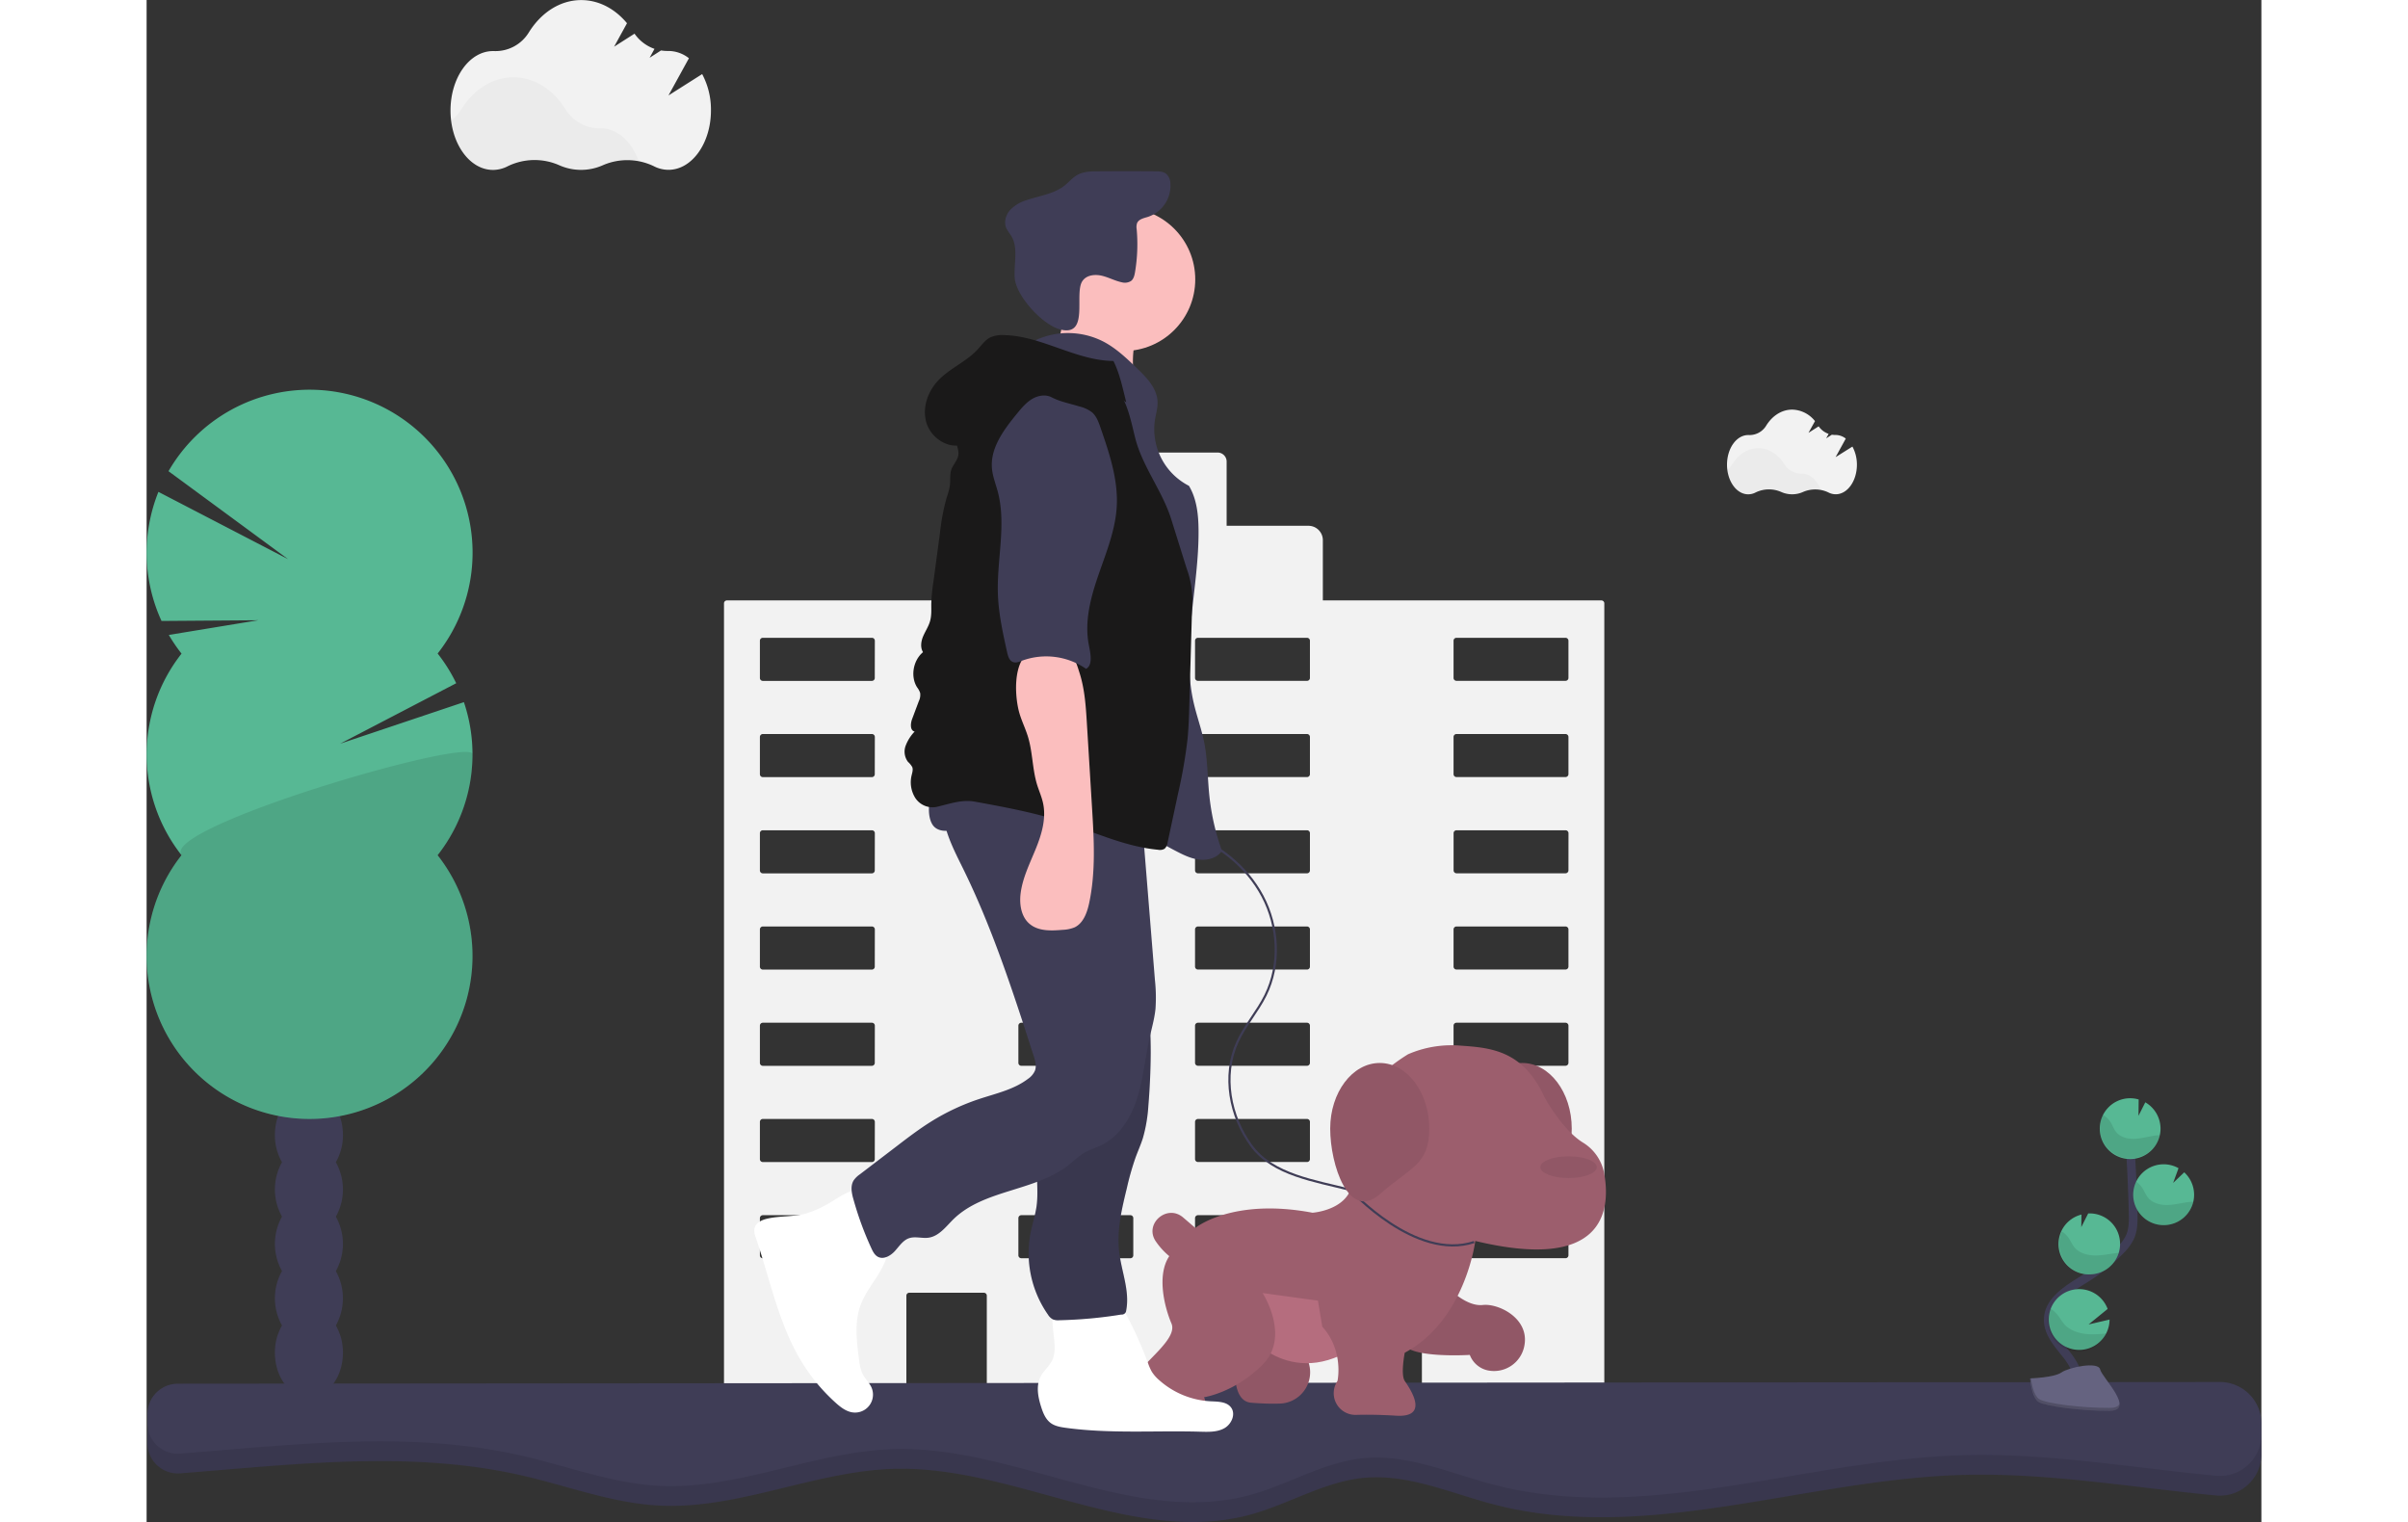 <svg id="f52a33bb-f0f0-440f-a6eb-12ce17e2b83a" data-name="Layer 1" xmlns="http://www.w3.org/2000/svg" width="231" height="146" viewBox="0 0 974.38 701.23"><rect x="0" y="0" width="974.38" height="701.23" fill="#333333" stroke="none"/><title>dog walking</title><path d="M783.11,376H654.76V348.26a6.64,6.64,0,0,0-6.64-6.64H610.43V312.05a4.18,4.18,0,0,0-4.18-4.18H557.7a4.18,4.18,0,0,0-4.18,4.18v29.57H509.21a6.64,6.64,0,0,0-6.64,6.64V376H380.18a1.35,1.35,0,0,0-1.34,1.35V745.89a1.35,1.35,0,0,0,1.34,1.35h81.34a1.35,1.35,0,0,0,1.35-1.35V696.31a1.36,1.36,0,0,1,1.35-1.35h34.36a1.36,1.36,0,0,1,1.35,1.35v49.58a1.35,1.35,0,0,0,1.34,1.35H662a1.36,1.36,0,0,0,1.35-1.35V696.31a1.35,1.35,0,0,1,1.34-1.35h34.36a1.35,1.35,0,0,1,1.35,1.35v49.58a1.36,1.36,0,0,0,1.35,1.35h81.34a1.36,1.36,0,0,0,1.35-1.35V377.37A1.36,1.36,0,0,0,783.11,376ZM448.31,677.74a1.34,1.34,0,0,1-1.34,1.34H396.73a1.34,1.34,0,0,1-1.35-1.34V660.58a1.35,1.35,0,0,1,1.35-1.35H447a1.35,1.35,0,0,1,1.34,1.35Zm0-44.34a1.34,1.34,0,0,1-1.34,1.35H396.73a1.34,1.34,0,0,1-1.35-1.35V616.25a1.34,1.34,0,0,1,1.35-1.35H447a1.34,1.34,0,0,1,1.34,1.35Zm0-44.33a1.35,1.35,0,0,1-1.34,1.35H396.73a1.35,1.35,0,0,1-1.35-1.35V571.91a1.35,1.35,0,0,1,1.35-1.35H447a1.35,1.35,0,0,1,1.34,1.35Zm0-44.34a1.34,1.34,0,0,1-1.34,1.35H396.73a1.34,1.34,0,0,1-1.35-1.35V527.58a1.34,1.34,0,0,1,1.35-1.35H447a1.34,1.34,0,0,1,1.34,1.35Zm0-44.33a1.35,1.35,0,0,1-1.34,1.35H396.73a1.35,1.35,0,0,1-1.35-1.35V483.24a1.34,1.34,0,0,1,1.35-1.34H447a1.34,1.34,0,0,1,1.34,1.34Zm0-44.33a1.34,1.34,0,0,1-1.34,1.34H396.73a1.34,1.34,0,0,1-1.35-1.34V438.91a1.35,1.35,0,0,1,1.35-1.35H447a1.35,1.35,0,0,1,1.34,1.35Zm0-44.34a1.34,1.34,0,0,1-1.34,1.35H396.73a1.34,1.34,0,0,1-1.35-1.35V394.58a1.34,1.34,0,0,1,1.35-1.35H447a1.34,1.34,0,0,1,1.34,1.35Zm119.11,266a1.34,1.34,0,0,1-1.35,1.34H515.83a1.35,1.35,0,0,1-1.35-1.34V660.58a1.36,1.36,0,0,1,1.35-1.35h50.24a1.35,1.35,0,0,1,1.35,1.35Zm0-44.34a1.34,1.34,0,0,1-1.35,1.35H515.83a1.35,1.35,0,0,1-1.35-1.35V616.25a1.35,1.35,0,0,1,1.35-1.35h50.24a1.34,1.34,0,0,1,1.35,1.35Zm0-44.33a1.35,1.35,0,0,1-1.35,1.35H515.83a1.36,1.36,0,0,1-1.35-1.35V571.91a1.36,1.36,0,0,1,1.35-1.35h50.24a1.35,1.35,0,0,1,1.35,1.35Zm0-44.34a1.34,1.34,0,0,1-1.35,1.35H515.83a1.35,1.35,0,0,1-1.35-1.35V527.58a1.35,1.35,0,0,1,1.35-1.35h50.24a1.34,1.34,0,0,1,1.35,1.35Zm0-44.33a1.35,1.35,0,0,1-1.35,1.35H515.83a1.36,1.36,0,0,1-1.35-1.35V483.24a1.35,1.35,0,0,1,1.35-1.34h50.24a1.34,1.34,0,0,1,1.35,1.34Zm0-44.33a1.34,1.34,0,0,1-1.35,1.34H515.83a1.35,1.35,0,0,1-1.35-1.34V438.91a1.36,1.36,0,0,1,1.35-1.35h50.24a1.35,1.35,0,0,1,1.35,1.35Zm0-44.34a1.34,1.34,0,0,1-1.35,1.35H515.83a1.35,1.35,0,0,1-1.35-1.35V394.58a1.35,1.35,0,0,1,1.35-1.35h50.24a1.34,1.34,0,0,1,1.35,1.35Zm81.39,266a1.34,1.34,0,0,1-1.35,1.34H597.22a1.35,1.35,0,0,1-1.35-1.34V660.58a1.36,1.36,0,0,1,1.35-1.35h50.24a1.35,1.35,0,0,1,1.35,1.35Zm0-44.34a1.34,1.34,0,0,1-1.35,1.35H597.22a1.35,1.35,0,0,1-1.35-1.35V616.25a1.35,1.35,0,0,1,1.35-1.35h50.24a1.34,1.34,0,0,1,1.35,1.35Zm0-44.33a1.35,1.35,0,0,1-1.35,1.35H597.22a1.36,1.36,0,0,1-1.35-1.35V571.91a1.36,1.36,0,0,1,1.35-1.35h50.24a1.35,1.35,0,0,1,1.35,1.35Zm0-44.34a1.34,1.34,0,0,1-1.35,1.35H597.22a1.35,1.35,0,0,1-1.35-1.35V527.58a1.35,1.35,0,0,1,1.35-1.35h50.24a1.34,1.34,0,0,1,1.35,1.35Zm0-44.33a1.35,1.35,0,0,1-1.35,1.35H597.22a1.36,1.36,0,0,1-1.35-1.35V483.24a1.35,1.35,0,0,1,1.35-1.34h50.24a1.34,1.34,0,0,1,1.35,1.34Zm0-44.33a1.34,1.34,0,0,1-1.35,1.34H597.22a1.35,1.35,0,0,1-1.35-1.34V438.91a1.36,1.36,0,0,1,1.35-1.35h50.24a1.35,1.35,0,0,1,1.35,1.35Zm0-44.34a1.34,1.34,0,0,1-1.35,1.35H597.22a1.35,1.35,0,0,1-1.35-1.35V394.58a1.35,1.35,0,0,1,1.35-1.35h50.24a1.34,1.34,0,0,1,1.35,1.35Zm119.11,266a1.35,1.35,0,0,1-1.35,1.34H716.33a1.34,1.34,0,0,1-1.35-1.34V660.58a1.35,1.35,0,0,1,1.35-1.35h50.24a1.36,1.36,0,0,1,1.35,1.35Zm0-44.34a1.35,1.35,0,0,1-1.35,1.35H716.33A1.34,1.34,0,0,1,715,633.4V616.25a1.34,1.34,0,0,1,1.35-1.35h50.24a1.35,1.35,0,0,1,1.35,1.35Zm0-44.33a1.36,1.36,0,0,1-1.35,1.35H716.33a1.35,1.35,0,0,1-1.35-1.35V571.91a1.35,1.35,0,0,1,1.35-1.35h50.24a1.36,1.36,0,0,1,1.35,1.35Zm0-44.34a1.35,1.35,0,0,1-1.35,1.35H716.33a1.34,1.34,0,0,1-1.35-1.35V527.58a1.34,1.34,0,0,1,1.35-1.35h50.24a1.35,1.35,0,0,1,1.35,1.35Zm0-44.33a1.36,1.36,0,0,1-1.35,1.35H716.33A1.35,1.35,0,0,1,715,500.4V483.24a1.34,1.34,0,0,1,1.35-1.34h50.24a1.35,1.35,0,0,1,1.35,1.34Zm0-44.33a1.35,1.35,0,0,1-1.35,1.34H716.33a1.34,1.34,0,0,1-1.35-1.34V438.91a1.35,1.35,0,0,1,1.35-1.35h50.24a1.36,1.36,0,0,1,1.35,1.35Zm0-44.34a1.35,1.35,0,0,1-1.35,1.35H716.33a1.34,1.34,0,0,1-1.35-1.35V394.58a1.34,1.34,0,0,1,1.35-1.35h50.24a1.35,1.35,0,0,1,1.35,1.35Z" transform="translate(-112.81 -99.39)" fill="#f2f2f2"/><path d="M368.78,133.52l-15.52,9.84,9.42-17.14a15.35,15.35,0,0,0-9.38-3.35h-.25a18.09,18.09,0,0,1-3.22-.24L344.57,126l2.25-4.1a18.66,18.66,0,0,1-9.2-7l-9.41,6,5.94-10.81c-5.5-6.61-12.92-10.66-21.09-10.66-9.79,0-18.51,5.82-24.14,14.89a18,18,0,0,1-16,8.6h-.52c-10.81,0-19.57,12.26-19.57,27.38s8.76,27.37,19.57,27.37a14.72,14.72,0,0,0,6.81-1.71,28.21,28.21,0,0,1,23.69-.46,24.66,24.66,0,0,0,20.14,0,28.23,28.23,0,0,1,23.47.46,14.72,14.72,0,0,0,6.75,1.67c10.81,0,19.57-12.26,19.57-27.37A34.71,34.71,0,0,0,368.78,133.52Z" transform="translate(-112.81 -99.39)" fill="#f2f2f2"/><path d="M339.53,173.57a28.89,28.89,0,0,0-16.77,1.82,24.69,24.69,0,0,1-20.13,0c-7.39-3.27-16.64-3.2-23.69.47a14.72,14.72,0,0,1-6.82,1.7c-9.6,0-17.59-9.67-19.25-22.43a18.53,18.53,0,0,0,4.8-5.17C263.3,140.83,272,135,281.81,135s18.4,5.75,24,14.73a18.48,18.48,0,0,0,15.95,8.76h.25C329.69,158.5,336.31,164.63,339.53,173.57Z" transform="translate(-112.81 -99.39)" opacity="0.03"/><path d="M898.76,305.13,891,310l4.7-8.55a7.67,7.67,0,0,0-4.68-1.67h-.12a8.6,8.6,0,0,1-1.61-.12l-2.62,1.67,1.12-2.05a9.4,9.4,0,0,1-4.59-3.48l-4.69,3,3-5.4A13.74,13.74,0,0,0,871,288.1c-4.88,0-9.23,2.91-12,7.43a9,9,0,0,1-8,4.29h-.26c-5.39,0-9.76,6.11-9.76,13.65s4.37,13.65,9.76,13.65a7.32,7.32,0,0,0,3.4-.85,14.08,14.08,0,0,1,11.81-.23,12.33,12.33,0,0,0,10.05,0,14.11,14.11,0,0,1,11.71.23,7.29,7.29,0,0,0,3.36.83c5.39,0,9.76-6.11,9.76-13.65A17.41,17.41,0,0,0,898.76,305.13Z" transform="translate(-112.81 -99.39)" fill="#f2f2f2"/><path d="M884.17,325.1a14.52,14.52,0,0,0-8.37.91,12.28,12.28,0,0,1-5,1.06,12.41,12.41,0,0,1-5-1.08,14.1,14.1,0,0,0-11.82.23,7.29,7.29,0,0,1-3.4.85c-4.79,0-8.77-4.82-9.6-11.19a9.26,9.26,0,0,0,2.4-2.58c2.8-4.52,7.15-7.43,12-7.43s9.18,2.87,12,7.35a9.22,9.22,0,0,0,8,4.37h.13C879.26,317.59,882.56,320.65,884.17,325.1Z" transform="translate(-112.81 -99.39)" opacity="0.03"/><path d="M1087.19,764.35v5a19.12,19.12,0,0,1-20.91,19c-39.15-3.72-78.12-10.64-117.4-9.44-72.42,2.21-145.44,31.83-215.54,13.53-19.77-5.16-39.32-14.13-59.66-12.2-18.25,1.73-34.49,12.05-52.17,16.89C567.74,811.89,513,774.59,457.25,776.09c-36.74,1-71.92,18.89-108.62,16.9-21.27-1.14-41.53-8.92-62.28-13.71-51.66-11.94-104.86-5.26-158.09-1.12a14,14,0,0,1-15.07-13.92V760a14,14,0,0,1,14-14l940.92-.76A19.12,19.12,0,0,1,1087.19,764.35Z" transform="translate(-112.81 -99.39)" fill="#3f3d56"/><path d="M1087.19,764.35v5a19.12,19.12,0,0,1-20.91,19c-39.15-3.72-78.12-10.64-117.4-9.44-72.42,2.21-145.44,31.83-215.54,13.53-19.77-5.16-39.32-14.13-59.66-12.2-18.25,1.73-34.49,12.05-52.17,16.89C567.74,811.89,513,774.59,457.25,776.09c-36.74,1-71.92,18.89-108.62,16.9-21.27-1.14-41.53-8.92-62.28-13.71-51.66-11.94-104.86-5.26-158.09-1.12a14,14,0,0,1-15.07-13.92V760a14,14,0,0,1,14-14l940.92-.76A19.12,19.12,0,0,1,1087.19,764.35Z" transform="translate(-112.81 -99.39)" opacity="0.1"/><path d="M1087.19,755.2v5a20.39,20.39,0,0,1-.11,2.08,19.11,19.11,0,0,1-20.8,17c-39.15-3.73-78.12-10.65-117.4-9.44-72.42,2.22-145.44,31.84-215.54,13.53-19.77-5.16-39.32-14.13-59.66-12.2-18.25,1.73-34.49,12-52.17,16.9C567.74,802.75,513,765.45,457.25,767c-36.74,1-71.92,18.89-108.62,16.91-21.27-1.15-41.53-8.92-62.28-13.72-51.65-11.93-104.86-5.26-158.09-1.12a14,14,0,0,1-14.86-11.5,13.7,13.7,0,0,1-.21-2.42v-4.28a14,14,0,0,1,14-14L363,736.67l481.81-.4,223.28-.18A19.11,19.11,0,0,1,1087.19,755.2Z" transform="translate(-112.81 -99.39)" fill="#3f3d56"/><path d="M1001.79,740.76c3-5.51-.41-12.26-4.29-17.18s-8.61-10-8.51-16.29c.15-9,9.7-14.31,17.33-19.08a84.87,84.87,0,0,0,15.56-12.51,23,23,0,0,0,4.78-6.4c1.58-3.52,1.53-7.52,1.43-11.38q-.49-19.26-1.9-38.49" transform="translate(-112.81 -99.39)" fill="none" stroke="#3f3d56" stroke-miterlimit="10" stroke-width="4"/><path d="M1040.7,618.73a14,14,0,0,0-7-11.5l-3.14,6.22.09-7.53a13.86,13.86,0,0,0-4.62-.55,14,14,0,1,0,14.68,13.36Z" transform="translate(-112.81 -99.39)" fill="#57b894"/><path d="M1015.67,713.72a14,14,0,1,1,.68-11.3l-8.77,7.14,9.65-2.24A14,14,0,0,1,1015.67,713.72Z" transform="translate(-112.81 -99.39)" fill="#57b894"/><path d="M1008.74,686.48a14,14,0,0,1-4.45-27.54l-.08,5.78,3.18-6.29h0a14,14,0,0,1,14.67,13.37,13.87,13.87,0,0,1-.6,4.79A14.05,14.05,0,0,1,1008.74,686.48Z" transform="translate(-112.81 -99.39)" fill="#57b894"/><path d="M1042.81,663.8a14,14,0,1,1-1.32-28,13.88,13.88,0,0,1,7.52,1.78l-2.48,6.79,5.11-4.89a14,14,0,0,1,4.53,9.68,13.76,13.76,0,0,1-.35,3.87A14,14,0,0,1,1042.81,663.8Z" transform="translate(-112.81 -99.39)" fill="#57b894"/><path d="M1038.81,622.47c-3.24.36-6.39,1.37-9.64,1.57s-6.82-.58-8.88-3.11c-1.1-1.36-1.66-3.08-2.59-4.57a10,10,0,0,0-3.54-3.32,14,14,0,1,0,26.24,9.31C1039.87,622.38,1039.34,622.41,1038.81,622.47Z" transform="translate(-112.81 -99.39)" opacity="0.1"/><path d="M1042.81,663.8a14,14,0,0,1-13.35-20,10.27,10.27,0,0,1,2.82,2.83c1,1.51,1.61,3.25,2.78,4.63,2.19,2.58,5.92,3.42,9.31,3.26s6.66-1.11,10-1.42c.47-.05.94-.08,1.42-.09A14,14,0,0,1,1042.81,663.8Z" transform="translate(-112.81 -99.39)" opacity="0.1"/><path d="M1008.74,686.48a14,14,0,0,1-13.47-19.76,11,11,0,0,1,3,2.85c1.09,1.54,1.77,3.31,3,4.73,2.37,2.64,6.35,3.56,9.93,3.48s6.83-.93,10.28-1.19A14.05,14.05,0,0,1,1008.74,686.48Z" transform="translate(-112.81 -99.39)" opacity="0.1"/><path d="M1015.67,713.72a14,14,0,0,1-25.59-11.45,14.09,14.09,0,0,1,3.08,2.75c1.34,1.63,2.22,3.47,3.76,5,2.87,2.81,7.5,4,11.63,4.08A60,60,0,0,0,1015.67,713.72Z" transform="translate(-112.81 -99.39)" opacity="0.1"/><path d="M980.62,734.42s11.08-.35,14.42-2.72,17-5.22,17.86-1.41,16.65,19,4.14,19.07-29-2-32.39-4S980.62,734.42,980.62,734.42Z" transform="translate(-112.81 -99.39)" fill="#656380"/><path d="M1017.27,748c-12.51.1-29.06-1.95-32.39-4-2.54-1.54-3.55-7.09-3.89-9.65l-.37,0s.7,8.93,4,11,19.89,4.08,32.39,4c3.61,0,4.86-1.32,4.79-3.22C1021.33,747.29,1020,748,1017.27,748Z" transform="translate(-112.81 -99.39)" opacity="0.2"/><path d="M723.79,619.35c0,16.7,8.56,17.68,22.83,30.23s22.82-13.53,22.82-30.23-10.22-30.24-22.82-30.24S723.79,602.65,723.79,619.35Z" transform="translate(-112.81 -99.39)" fill="#915766"/><path d="M578.12,469.31c-1.35,3.27.52,7.13,3.31,9.29s6.32,3.09,9.67,4.21c15,5,28.42,15.44,35.84,29.42s8.41,31.53,1.38,45.72c-3.75,7.57-9.56,14-13,21.69-6.92,15.3-3.41,34.07,6.53,47.61s29.41,16.15,45.66,20.35c0,0,42,33,57,24" transform="translate(-112.81 -99.39)" fill="none" stroke="#3f3d56" stroke-miterlimit="10"/><path d="M614.47,727.6s-2,17,7,18a115.81,115.81,0,0,0,13.2.43,14.41,14.41,0,0,0,12.07-22l-.27-.42C637.47,709.6,614.47,727.6,614.47,727.6Z" transform="translate(-112.81 -99.39)" fill="#915766"/><path d="M619.47,713.6s22,29,55,3-7-38-7-38h-42l-25,11Z" transform="translate(-112.81 -99.39)" fill="#b56d7e"/><path d="M709.47,689.6s10,12,19,11c7.22-.8,21.52,6.12,19.15,18.7A14.22,14.22,0,0,1,731,730.78a11.39,11.39,0,0,1-8.53-7.18s-32,2-31-7S709.47,689.6,709.47,689.6Z" transform="translate(-112.81 -99.39)" fill="#915766"/><path d="M627,695.1s13,20,0,33-27,15-27,15,5,9-14,8-25-7-19-16,21-19,18-26-7-22-1-31a33.08,33.08,0,0,1-6.3-6.94c-5.31-8.08,5.32-17.18,12.67-10.89L596,665.1s17-14,54-7c0,0,15-1,18-12,0,0-16-35,26-61a50.28,50.28,0,0,1,24-4c14,1,29,2,39,24,0,0,8.17,15,17.77,20.78a21.15,21.15,0,0,1,9.73,14.74c2.89,17.23-.77,44.63-59.5,30.48,0,0-4.5,36.5-32.5,51.5,0,0-2,10,0,13s12,17-4,16c-8-.49-14.17-.5-18.42-.37a10,10,0,0,1-8.75-15.36c.05-.09.11-.18.17-.27s3-14-7-25l-2-12Z" transform="translate(-112.81 -99.39)" fill="#9c5e6d"/><ellipse cx="655.16" cy="537.72" rx="13" ry="5" fill="#915766"/><path d="M425.9,654.48a49,49,0,0,1-9.31,4c-5.78,1.58-12,1-17.81,2.35-2.39.55-5,1.71-5.75,4-.56,1.71,0,3.56.63,5.27,6.45,18.92,10.34,39,20.64,56.17a84.93,84.93,0,0,0,15.94,19.34c2.34,2.11,5,4.18,8.12,4.51a8.26,8.26,0,0,0,8.4-11.6c-.93-2-2.64-3.64-3.75-5.6-1.36-2.4-1.73-5.22-2.07-8-1-8.09-2-16.55.81-24.22,1.88-5.14,5.33-9.52,8.2-14.17s5.27-10,4.63-15.43c-.44-3.71-2.25-7.1-4.16-10.31s-5.7-11.86-9.55-12.93S429.39,652.69,425.9,654.48Z" transform="translate(-112.81 -99.39)" fill="#fff"/><path d="M531.18,719.86a16.14,16.14,0,0,1-.75,5.41c-1.21,3.18-4.2,5.36-5.74,8.39-2.15,4.21-1.17,9.31.25,13.82.89,2.83,2.06,5.77,4.45,7.52,1.94,1.41,4.41,1.84,6.78,2.17,20.55,2.84,41.41,1.21,62.14,1.81,3.78.11,7.78.24,11.08-1.61s5.34-6.49,3.09-9.53c-2-2.73-6-2.7-9.38-2.87a38.57,38.57,0,0,1-23.82-9.81,17,17,0,0,1-3.34-3.84,23.08,23.08,0,0,1-1.75-4,179.23,179.23,0,0,0-10.35-22.91c-1.11-2.07-2.37-4.22-4.45-5.33a11.8,11.8,0,0,0-4.82-1.05c-5.17-.34-18.55-2.1-22.54,1.92C528.34,703.65,531.26,715.15,531.18,719.86Z" transform="translate(-112.81 -99.39)" fill="#fff"/><circle cx="450.16" cy="128.72" r="33" fill="#fbbebe"/><path d="M533.17,255.35c-2,5.26-5.29,10.19-10.13,13l45.64,9.31a48.17,48.17,0,0,1-.64-20.35,11.88,11.88,0,0,0,.27-5c-.86-3.31-4.59-4.91-7.92-5.67-8.33-1.9-15.7-2.92-23.44-6.59C534.59,244.1,534.92,250.68,533.17,255.35Z" transform="translate(-112.81 -99.39)" fill="#fbbebe"/><path d="M522.65,256a35.72,35.72,0,0,1,31.11.82c5.85,3.08,10.7,7.74,15.46,12.33,4.39,4.23,9.07,9.08,9.38,15.17.15,2.95-.77,5.83-1.24,8.75a29.35,29.35,0,0,0,15.7,30.14c3.62,6,4.37,13.36,4.43,20.41.21,26.69-8.21,53.71-2.2,79.72,1.41,6.1,3.6,12,4.82,18.16,1.58,8,1.5,16.15,2.33,24.23a108.41,108.41,0,0,0,5.82,25.62c-2,3.16-6.12,4.37-9.84,4.11s-7.21-1.87-10.53-3.57c-16.08-8.23-30.82-19.08-47.48-26.08-11-4.63-22.76-7.51-33.45-12.86s-20.64-13.83-23.91-25.32c-1.41-5-1.5-10.21-1.58-15.38-.32-21.77-.62-43.78,4.12-65,4.17-18.74,12.23-36.66,14-55.78.57-6.23.58-12.89,4.06-18.08C508.55,266,519.16,264.13,522.65,256Z" transform="translate(-112.81 -99.39)" fill="#3f3d56"/><path d="M544.2,228.57c1.95-2.54,5.7-2.88,8.81-2.13s6,2.35,9.1,3a5.36,5.36,0,0,0,4.27-.6c1.21-.93,1.58-2.56,1.84-4.07a77.63,77.63,0,0,0,.76-19.79,5.91,5.91,0,0,1,.18-2.78c.78-1.87,3.15-2.32,5.08-2.92a15.16,15.16,0,0,0,10.27-15.52,6.13,6.13,0,0,0-1.89-4.26c-1.34-1.09-3.21-1.16-4.94-1.18q-13.3-.1-26.61,0c-3.28,0-6.73.11-9.58,1.75-2.1,1.21-3.67,3.15-5.56,4.68-4.92,4-11.59,4.78-17.58,6.82a17.44,17.44,0,0,0-7.71,4.6c-2,2.28-2.95,5.66-1.7,8.42a30.69,30.69,0,0,0,2.15,3.31c3.54,5.65,1.18,13,1.71,19.63.66,8.3,12.94,21.77,21.27,23.73C547.52,254.4,539.75,234,544.2,228.57Z" transform="translate(-112.81 -99.39)" fill="#3f3d56"/><path d="M525.57,592.51c.85,6.06,1.94,12.15,1.65,18.26-.41,8.53-3.48,16.76-4.05,25.28-.43,6.37.56,12.81-.33,19.13-.57,4-1.88,7.94-2.7,12A49.42,49.42,0,0,0,528.08,705a6.17,6.17,0,0,0,2.3,2.24,6.58,6.58,0,0,0,2.86.38A205.6,205.6,0,0,0,561.91,705a2,2,0,0,0,2.24-1.9c1.76-9-2.25-18.1-3.27-27.25-1.09-9.77,1.25-19.56,3.58-29.12a128.41,128.41,0,0,1,3.95-13.92c1.12-3.08,2.48-6.06,3.46-9.19a70,70,0,0,0,2.51-15q1-12,1.07-24.15c0-7.64-.22-15.33-1.89-22.79-2.14-9.49-6.52-18.31-10.87-27-2.35.37-4.4,1.74-6.39,3a143.79,143.79,0,0,1-17.49,9.66c-4.06,1.88-12,3.22-14.56,7.16s-.9,11.78-.71,16.06C523.88,577.91,524.56,585.24,525.57,592.51Z" transform="translate(-112.81 -99.39)" fill="#3f3d56"/><path d="M525.57,592.51c.85,6.06,1.94,12.15,1.65,18.26-.41,8.53-3.48,16.76-4.05,25.28-.43,6.37.56,12.81-.33,19.13-.57,4-1.88,7.94-2.7,12A49.42,49.42,0,0,0,528.08,705a6.17,6.17,0,0,0,2.3,2.24,6.58,6.58,0,0,0,2.86.38A205.6,205.6,0,0,0,561.91,705a2,2,0,0,0,2.24-1.9c1.76-9-2.25-18.1-3.27-27.25-1.09-9.77,1.25-19.56,3.58-29.12a128.41,128.41,0,0,1,3.95-13.92c1.12-3.08,2.48-6.06,3.46-9.19a70,70,0,0,0,2.51-15q1-12,1.07-24.15c0-7.64-.22-15.33-1.89-22.79-2.14-9.49-6.52-18.31-10.87-27-2.35.37-4.4,1.74-6.39,3a143.79,143.79,0,0,1-17.49,9.66c-4.06,1.88-12,3.22-14.56,7.16s-.9,11.78-.71,16.06C523.88,577.91,524.56,585.24,525.57,592.51Z" transform="translate(-112.81 -99.39)" opacity="0.1"/><path d="M481,463.06c-4.38,11.8,2.06,24.55,7.66,35.82C502.4,526.65,512,556.29,521.5,585.8c.71,2.21,1.43,4.62.63,6.8a8.84,8.84,0,0,1-3.21,3.81c-6.57,5-14.93,6.77-22.75,9.38a103.05,103.05,0,0,0-21.58,10.11c-5.66,3.51-11,7.57-16.27,11.62L441.45,640.4a11.1,11.1,0,0,0-2.82,2.73c-1.63,2.55-1,5.88-.15,8.8a149,149,0,0,0,8.26,22.54c.7,1.53,1.52,3.13,3,3.93,2.64,1.41,5.86-.46,7.87-2.68s3.75-5,6.58-5.91,5.95.2,8.9-.21c4.79-.68,8-5.08,11.41-8.46,14.08-13.82,37.59-12.82,53.09-25,2.36-1.86,4.51-4,7.09-5.55s5.59-2.39,8.31-3.76c8.26-4.16,13.46-12.77,16.24-21.59s3.58-18.14,5.58-27.18c1-4.67,2.39-9.29,2.85-14a75.68,75.68,0,0,0-.28-13.29l-5.59-69.15c-.46-5.63-.91-11.26-1.8-16.84-16.6.59-33.19,1.26-49.8,1.46C507,466.31,493.5,467.24,481,463.06Z" transform="translate(-112.81 -99.39)" fill="#3f3d56"/><path d="M474.86,479.23c2.25,3.63,7.73,3.55,11.5,1.57s6.71-5.33,10.49-7.29c5.09-2.65,11.1-2.55,16.83-2.39,9.07.26,18.25.53,27,3,9,2.57,17.81,7.52,27.15,6.53,1.62-.17,3.4-.64,4.28-2a6.46,6.46,0,0,0,.71-3.23l.3-8.16a7.38,7.38,0,0,0-.65-4.12,6.89,6.89,0,0,0-3.09-2.37c-13.29-6.43-28.43-7.63-43.18-8.14q-11.25-.37-22.51-.31c-6.36,0-14-.88-20.2.82C475.16,455.43,470.64,472.46,474.86,479.23Z" transform="translate(-112.81 -99.39)" fill="#3f3d56"/><path d="M558.27,265.69c-17.41-.15-33.18-11.64-50.58-11.92a13.26,13.26,0,0,0-6.15,1.06c-2.42,1.22-4,3.58-5.86,5.58-5.14,5.57-12.6,8.55-17.88,14-5,5.1-7.72,12.69-5.76,19.53s9.34,12.08,16.26,10.44a41.9,41.9,0,0,1,16.33-22.18,82,82,0,0,1,12.76-6.7c7.83-3.55,16.57-7.16,24.74-4.5a34.81,34.81,0,0,1,8.44,4.6l13.61,9.14C562.6,278.48,561.17,271.46,558.27,265.69Z" transform="translate(-112.81 -99.39)" fill="#1a1919"/><path d="M486.3,298.32c-2.31,2.88,1,7.06.51,10.72-.34,2.43-2.34,4.29-3.18,6.6s-.4,5-.73,7.56a32.76,32.76,0,0,1-1.45,5.39,96.84,96.84,0,0,0-3.06,16l-3.05,22.76a85.3,85.3,0,0,0-1,10.33c0,2.59.16,5.23-.52,7.73s-2.16,4.67-3.17,7-1.47,5.24-.11,7.43c-4.55,3.78-5.9,11.22-2.72,16.21a8.88,8.88,0,0,1,1.4,2.58,6.58,6.58,0,0,1-.62,3.8l-3.08,8.21c-.79,2.1-1,5.3,1.16,5.78a19.29,19.29,0,0,0-4.16,6.57,7.8,7.8,0,0,0,1.11,7.41,9.75,9.75,0,0,1,1.93,2.34c.47,1.16.06,2.47-.23,3.69a13.55,13.55,0,0,0,1.68,10.63,9.52,9.52,0,0,0,9.59,4.11c6.16-1.39,11.7-3.58,17.91-2.44,13.38,2.45,26.8,4.92,39.76,9.06,14.78,4.72,29.1,11.64,44.56,13.09a4.28,4.28,0,0,0,3-.46,4.49,4.49,0,0,0,1.38-2.83L588,465.2a229.77,229.77,0,0,0,4.39-25.09c.55-5.44.7-10.92.86-16.39l1.23-43.54A43.36,43.36,0,0,0,592,361.25l-7.08-22.6c-4-12.9-13.31-24.34-16.61-37.45-2.09-8.3-3.63-17.2-9.24-23.67-8-9.22-21.8-10.65-33.89-9.07-5.47.72-11,2-15.7,4.79-5.47,3.27-9.49,8.43-13.39,13.48C492.85,290.88,489.58,294.22,486.3,298.32Z" transform="translate(-112.81 -99.39)" fill="#1a1919"/><path d="M514.54,426.39c1,4.3,3.09,8.26,4.37,12.48,2.14,7.07,2,14.69,4.1,21.76.9,3,2.21,5.82,2.85,8.85,1.51,7.08-.69,14.39-3.42,21.09s-6.05,13.3-6.94,20.48c-.62,5.05.28,10.76,4.17,14,4.05,3.41,9.92,3.18,15.19,2.72a16.14,16.14,0,0,0,5.52-1.14c4-1.91,5.72-6.68,6.67-11,3.15-14.6,2.25-29.73,1.33-44.64L546,432c-.46-7.5-1-15.16-3.27-22.37-.84-2.62-2.3-7.92-4.7-9.6s-9.14-1.73-12.08-1.87C512.15,397.52,512.31,416.75,514.54,426.39Z" transform="translate(-112.81 -99.39)" fill="#fbbebe"/><path d="M529.8,282.43c-2.81-1.47-6.35-.84-9.07.81s-4.79,4.14-6.81,6.6c-6.08,7.42-12.51,15.94-11.61,25.49.34,3.58,1.71,7,2.64,10.45,4.07,15.23-.43,31.35.08,47.12.3,9.11,2.28,18.07,4.26,27,.4,1.81,1,3.91,2.8,4.53,1.32.45,2.75-.14,4-.63a32.32,32.32,0,0,1,29.57,3.72c3.27-1.74,2-7.24,1.31-10.87-2.17-10.77.78-21.88,4.36-32.27s7.87-20.76,8.47-31.73c.67-12.44-3.45-24.57-7.52-36.34-.89-2.57-1.86-5.26-3.92-7a15.6,15.6,0,0,0-5.92-2.7C538.17,285.26,533.79,284.52,529.8,282.43Z" transform="translate(-112.81 -99.39)" fill="#3f3d56"/><path d="M667.47,647.6s30,33,57,24" transform="translate(-112.81 -99.39)" fill="none" stroke="#3f3d56" stroke-miterlimit="10"/><path d="M703.79,619.35c0,16.7-8.55,17.68-22.82,30.23s-22.82-13.53-22.82-30.23,10.22-30.24,22.82-30.24S703.79,602.65,703.79,619.35Z" transform="translate(-112.81 -99.39)" fill="#915766"/><path d="M200,634.81a24.69,24.69,0,0,0,3.27-12.54c0-11.33-7-20.51-15.68-20.51s-15.67,9.18-15.67,20.51a24.69,24.69,0,0,0,3.27,12.54,25.68,25.68,0,0,0,0,25.08,25.68,25.68,0,0,0,0,25.08,25.68,25.68,0,0,0,0,25.08,24.72,24.72,0,0,0-3.27,12.54c0,11.33,7,20.52,15.67,20.52s15.68-9.19,15.68-20.52A24.72,24.72,0,0,0,200,710.05,25.68,25.68,0,0,0,200,685a25.68,25.68,0,0,0,0-25.08,25.68,25.68,0,0,0,0-25.08Z" transform="translate(-112.81 -99.39)" fill="#3f3d56"/><ellipse cx="74.74" cy="497.81" rx="15.67" ry="20.52" fill="#3f3d56"/><ellipse cx="74.74" cy="472.73" rx="15.67" ry="20.52" fill="#3f3d56"/><path d="M128.88,400.5a76.34,76.34,0,0,1-5.84-8.59l41.19-6.77-44.55.33A75.22,75.22,0,0,1,118.25,326L178,357,122.9,316.47a75.08,75.08,0,1,1,124,84,74.34,74.34,0,0,1,8.56,13.69L202,442l57-19.13a75.14,75.14,0,0,1-12.11,70.51,75.08,75.08,0,1,1-118,0,75.08,75.08,0,0,1,0-92.84Z" transform="translate(-112.81 -99.39)" fill="#57b894"/><path d="M263,446.92a74.8,74.8,0,0,1-16.07,46.42,75.08,75.08,0,1,1-118,0C118.82,480.56,263,438.49,263,446.92Z" transform="translate(-112.81 -99.39)" opacity="0.1"/></svg>